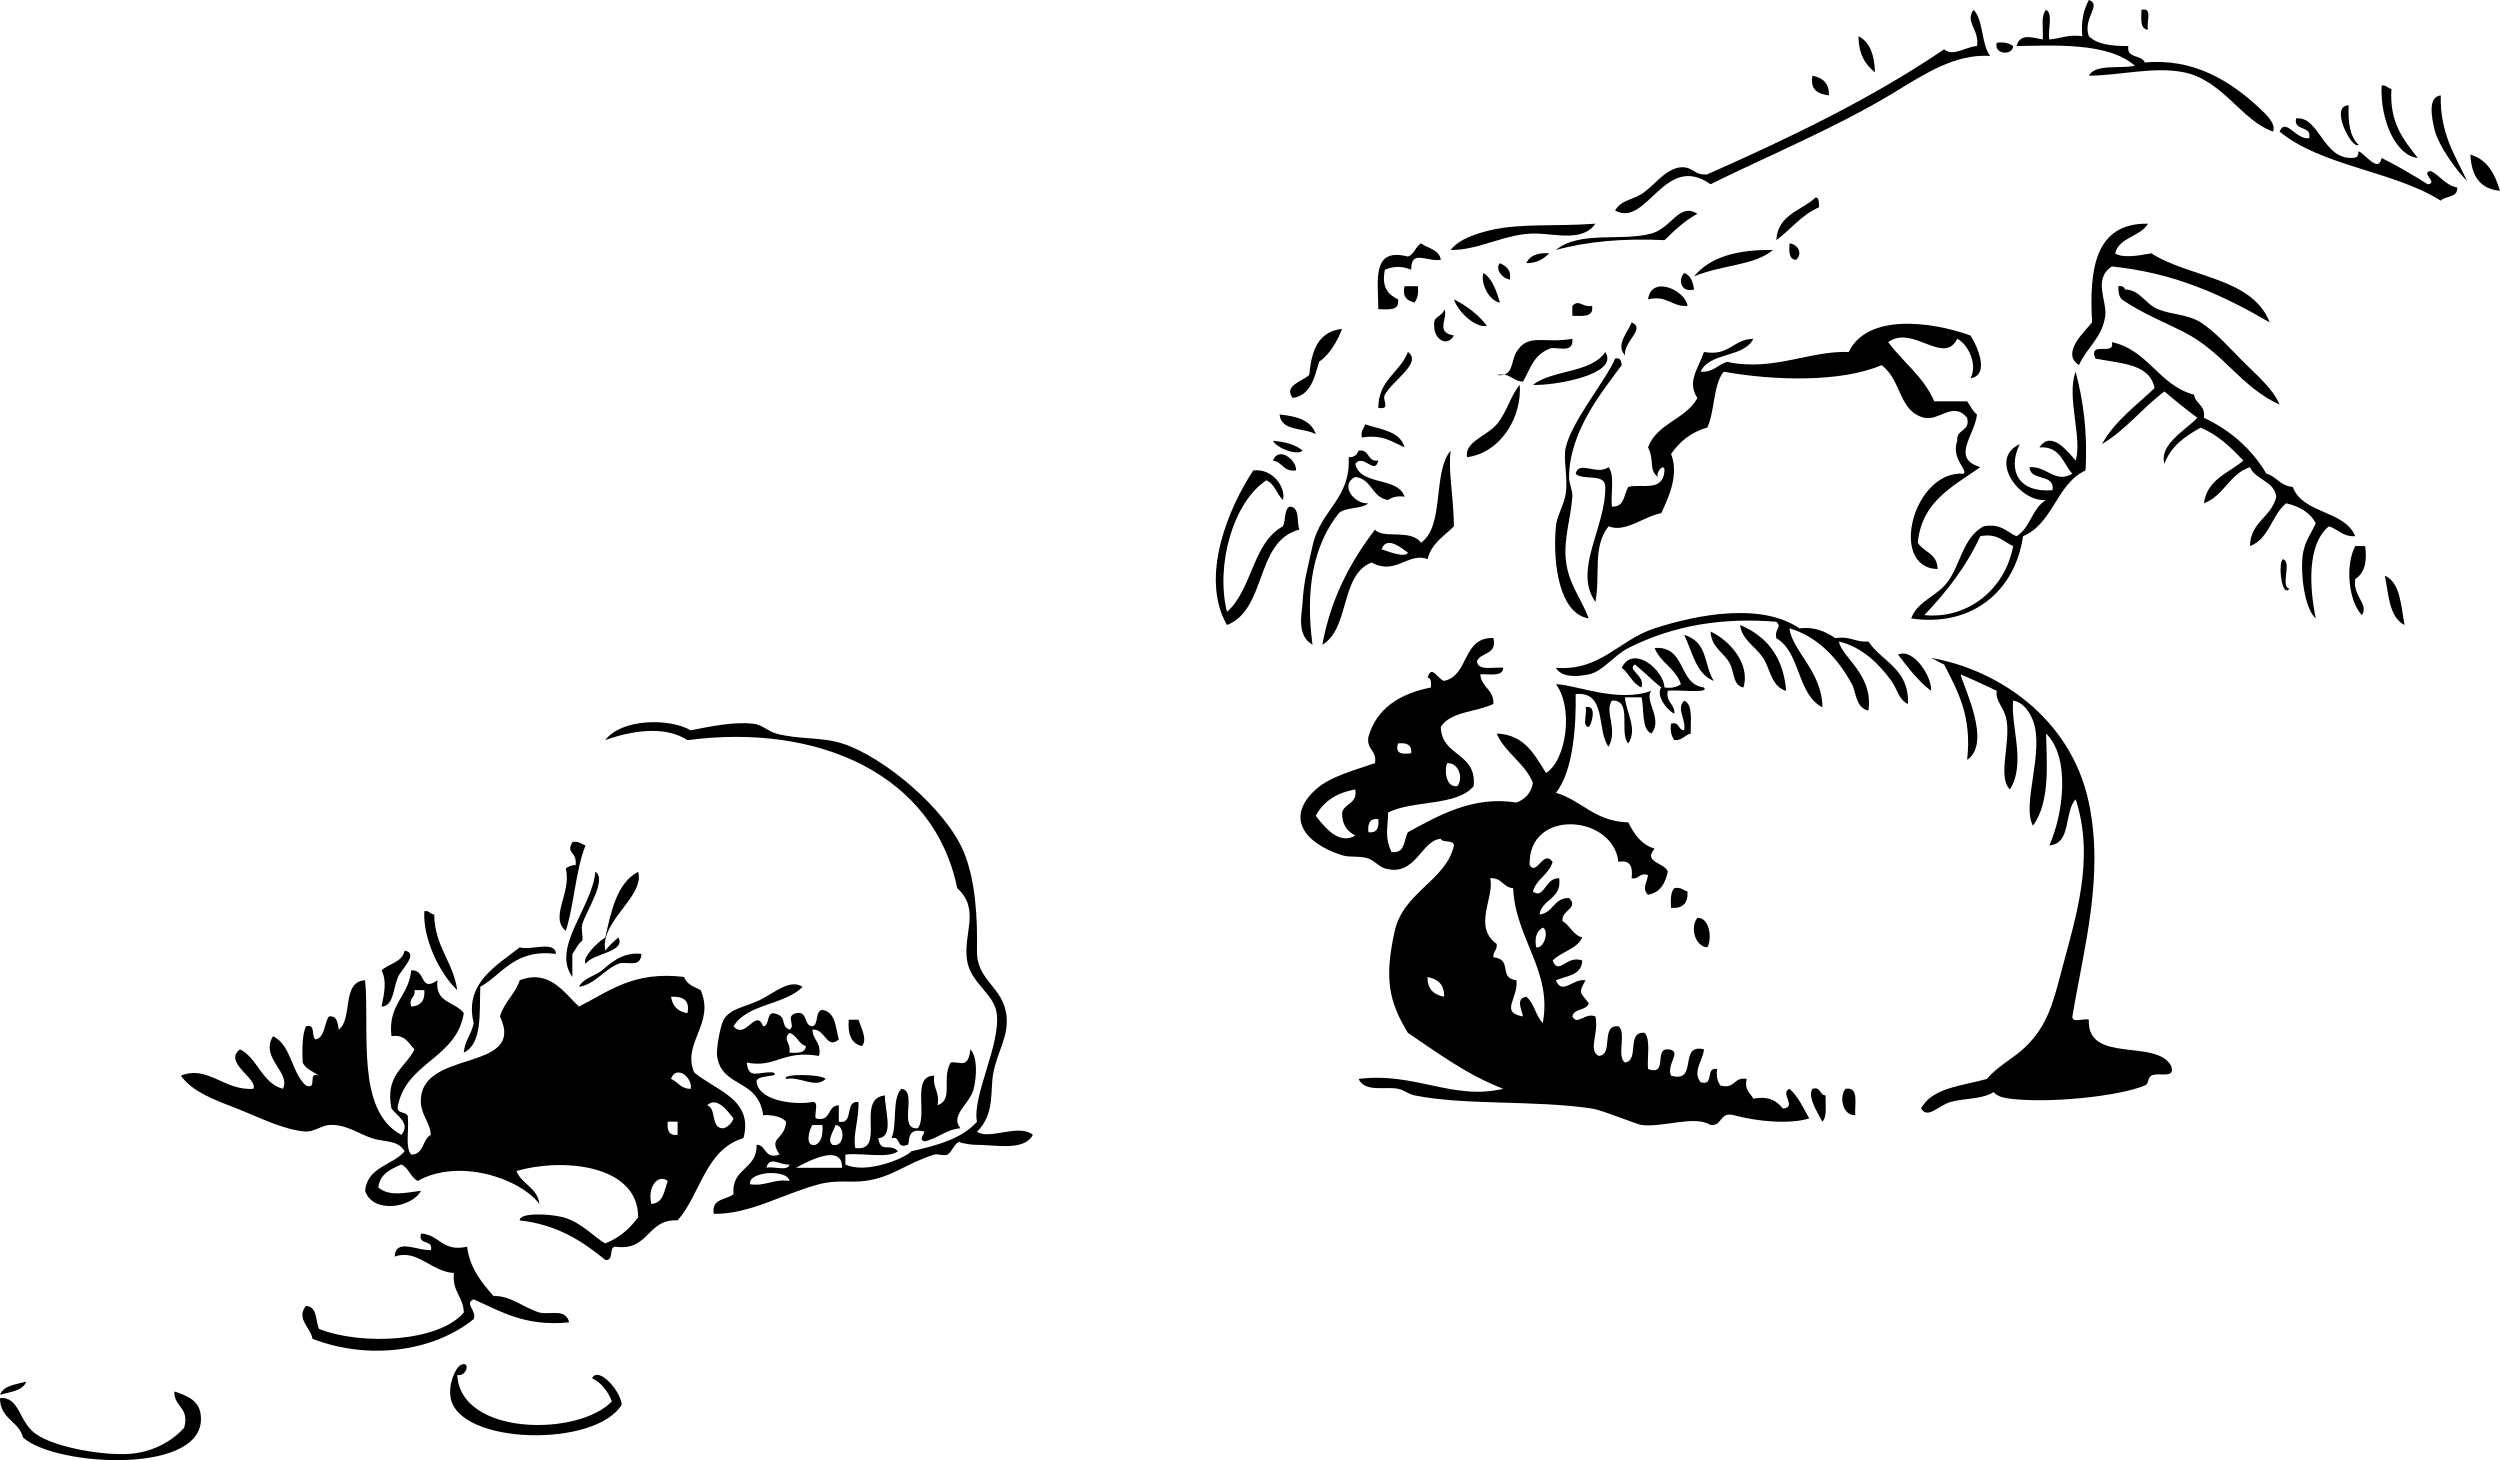 <?xml version="1.0" encoding="UTF-8"?>
<svg enable-background="new 0 0 413.579 241.554" version="1.1" viewBox="0 0 413.58 241.55" xml:space="preserve" xmlns="http://www.w3.org/2000/svg">
<g clip-rule="evenodd" fill-rule="evenodd">
	<path d="m345.56 0c2.237 0.775-1.075 3.018 0 5.986 1.358 1.363 3.793 1.649 6.53 1.632-0.317 2.132 2.238 1.39 2.722 2.721 7.997-0.741 14.113 2.979 19.046 7.618 0.956 0.9 2.717 2.472 2.177 3.81-5.198-1.789-8.248-8.434-14.693-9.795-4.917-1.039-10.765 0.543-15.781 0.544 1.103-1.982 5.06-1.108 7.619-1.633-4.418-3.981-13.834-3.337-19.591-3.265 0.615-2.096 2.334-1.468 4.354-1.088 0.111-1.703-0.367-3.995 0.544-4.897 1.235 0.579 0.207 3.421 0.544 4.897 1.843-0.153 3.125-0.866 5.442-0.544-0.23-2.584 0.26-4.451 1.09-5.986z"/>
	<path d="m326.51 1.633c1.669 1.777 1.229 5.664 2.721 7.619-5.74-0.354-10.625 2.848-15.781 5.986-9.461 5.758-20.237 10.198-30.475 15.237-7.61-5.377-10.507 7.257-15.781 4.354 0.896-1.675 2.976-1.83 4.354-2.721 2.11-1.365 3.484-3.668 5.986-4.354 2.497-0.502 2.629 1.362 4.897 1.088 13.836-6.118 27.296-12.611 39.182-20.679 1.543 1.271 3.581-0.448 5.441-0.544 0.49-2.594-2.08-4.065-0.55-5.986z"/>
	<path d="m354.26 1.633c1.967-0.516 0.759 2.143 1.089 3.265-1.39-0.061-1.08-1.822-1.09-3.265z"/>
	<path d="m307.46 5.986c1.914 0.989 2.636 3.169 2.722 5.986-1.62-1.282-2.73-3.072-2.72-5.986z"/>
	<path d="m330.32 7.075c1.262-0.174 2.089 0.087 2.721 0.544-0.05 1.619-3.24 1.456-2.72-0.544z"/>
	<path d="m299.84 12.517c1.656 0.339 2.782 1.208 2.721 3.265-1.75-0.243-3.16-0.831-2.72-3.265z"/>
	<path d="m393.99 14.149c0.879-0.153 0.937 0.514 1.633 0.544-0.377 5.637 2.039 8.481 4.354 11.428-3.51-0.299-6.25-6.071-5.98-11.972z"/>
	<path d="m390.18 25.033c0.983 0.279 3.342 3.781 3.81 1.088 2.638 1.353 5.178 2.804 7.618 4.354 1.91-0.149-1.365-2.027 0.545-2.177 1.562 0.794 2.373 2.342 4.354 2.721 0.115 1.748-1.941 1.325-2.722 2.177-7.777-4.92-19.721-5.674-26.665-11.428 0.971-2.432 2.683 1.411 4.898 1.088 0.429-2.243-2.605-1.022-2.177-3.265 3.825-0.43 4.425 6.724 9.251 6.53 0.92-0.037 1.03-0.243 1.09-1.088z"/>
	<path d="m408.68 25.577c2.812 0.817 4.061 3.195 4.898 5.986-3.35-0.281-4.73-2.523-4.9-5.986z"/>
	<path d="m300.39 32.651c0.638 0.088 0.459 0.992 0.544 1.632-2.911 1.261-4.671 3.673-7.074 5.442 0.25-4.283 4.2-4.867 6.53-7.074z"/>
	<path d="m263.93 37.005c-2.046 2.986-6.438 1.708-9.795 1.632-4.995-0.112-9.321 2.772-14.149 2.721 1.341-1.811 4.329-2.74 6.53-3.265 5.01-1.197 10.84-0.597 17.41-1.088z"/>
	<path d="m355.35 37.005c-1.267 2.18-4.716 2.178-5.442 4.897 1.091 0.805 3.638 0.453 5.986 0 6.283 4.056 16.7 3.979 19.591 11.428-7.468-4.323-15.435-8.147-26.121-9.251-3.173 2.116-0.761 5.708-1.089 8.163-0.482 3.622-2.929 5.067-4.353 8.163-3.073-2.008 1.08-5.663 2.177-7.074-0.52-9.036 0.59-16.456 9.24-16.326z"/>
	<path d="m235.09 40.27c1.147 0.848 3.018 0.974 3.265 2.721-2.481 0.312-4.924-1.763-4.897 1.632-1.524-0.625-2.829-0.625-4.354 0-0.602 2.96 0.589 4.128 2.177 4.898 0.316 1.949-1.61 1.654-3.265 1.632 0.014-4.521-1.253-10.322 4.897-8.707 1.07-0.37 1.24-1.656 2.17-2.176z"/>
	<path d="m296.04 40.27c1.372 0.131 2.255 1.605 1.089 2.721-1.2-0.08-1.17-1.371-1.09-2.721z"/>
	<path d="m293.31 41.358c-3.162 2.615-8.26 2.388-13.061 4.354 2.63-3.177 7.15-4.462 13.06-4.354z"/>
	<path d="m256.31 41.902c-0.931 0.883-1.98 1.647-3.809 1.632 0.55-1.264 1.87-1.754 3.81-1.632z"/>
	<path d="m248.15 43.535c0.954 0.498 1.891 1.012 1.633 2.721-1.37-0.222-2.5-1.862-1.63-2.721z"/>
	<path d="m245.43 45.167c1.524 1.015 2.098 2.98 2.721 4.897-2.05-0.351-3.3-3.641-2.72-4.897z"/>
	<path d="m278.62 45.167c1.075 0.376 1.451 1.452 1.633 2.721-2.2 0.611-2.69-1.671-1.63-2.721z"/>
	<path d="m232.37 47.344h2.177c0.173 1.262-0.088 2.089-0.544 2.721-1.13-0.327-2.07-0.841-1.64-2.721z"/>
	<path d="m279.17 50.609c-2.717 0.177-3.251-1.829-6.53-1.088 0.56-4.114 6.23-1.46 6.53 1.088z"/>
	<path d="m350.45 47.344c0.632-0.088 0.968 0.12 1.088 0.544 2.498 0.035 3.413 2.457 5.441 3.265 2.371 0.945 4.916 0.822 7.075 2.177 2.36 1.481 4.805 4.261 7.074 6.53 2.218 2.218 4.898 4.447 5.985 7.074-6.415-2.892-9.231-8.633-15.781-11.972-3.402-1.735-7.025-3.156-10.339-5.442-0.42-0.483-0.59-1.228-0.55-2.176z"/>
	<path d="m240.53 49.521c2.149 1.116 4.03 2.5 5.442 4.354-1.63 0.527-4.75-2.126-5.44-4.354z"/>
	<path d="m263.38 50.609c0.316 1.949-1.611 1.654-3.266 1.632v-1.632c1.15-1.186 1.56 0.272 3.27 0z"/>
	<path d="m238.9 51.153c0.829 1.312-1.648 3.816 1.632 4.354-1.151 2.031-3.361 0.558-3.265-1.632-0.25-1.709 1.47-1.438 1.64-2.722z"/>
	<path d="m269.92 53.33c2.426 1.054-1.37 3.147-1.089 5.442-1.68-1.71 0.64-4.048 1.09-5.442z"/>
	<path d="m222.03 54.418c-0.889 2.195-2.017 4.151-3.81 5.442-0.78 2.666-1.386 5.507-4.353 5.986-1.61-2.006 1.631-2.8 2.721-3.809 0.37-3.976 1.46-7.239 5.44-7.619z"/>
	<path d="m260.12 56.051c0.274 2.642-2.744 1.156-3.81 1.632-2.69 1.203-2.974 3.015-4.354 5.442-1.783-0.031-2.08-1.548-4.353-1.088 2.835 0.398 2.29-2.19 3.265-3.81 1.91-3.186 4.63-1.341 9.24-2.176z"/>
	<path d="m232.91 58.228c2.464 1.751-2.502 4.669-3.81 7.075-0.52 0.956 1.098 2.482-1.088 2.177 0.03-4.689 3.6-5.834 4.9-9.252z"/>
	<path d="m265.56 58.228c2.473 3.777-8.705 5.622-11.973 5.442 3.26-2.543 9.68-1.924 11.97-5.442z"/>
	<path d="m267.19 59.316c0.926-0.2 1.027 0.424 1.089 1.088-3.05 4.2-8.615 10.756-8.707 18.502-0.014 1.128 0.621 2.181 0.544 3.265-0.249 3.516-1.421 6.886-1.088 10.339 0.39 4.047 2.416 6.183 3.809 9.795-4.758-0.698-6.022-8.814-5.441-15.237 0.156-1.727 1.369-3.57 1.633-5.442 0.387-2.75-0.469-5.618 0-7.618 1.06-4.473 6.69-11.155 8.17-14.687z"/>
	<path d="m251.41 63.669c0.402 5.123-2.972 11.174-8.707 11.972-0.503-2.522 3.255-3.494 4.898-5.442 1.74-2.055 2.25-4.702 3.81-6.53z"/>
	<path d="m211.69 68.567c2.794 0.289 5.234 0.934 5.986 3.265-1.97-1.121-5.75-0.425-5.99-3.265z"/>
	<path d="m225.84 70.2c2.585 0.861 5.772 1.121 6.53 3.81-2.031-0.872-3.611-2.194-7.074-1.633-0.24-1.138 0.36-1.441 0.54-2.177z"/>
	<path d="m210.6 72.921c1.999 0.178 3.73 0.623 4.897 1.632-0.9 0.86-4.29-0.399-4.9-1.632z"/>
	<path d="m239.98 74.553c-0.426 3.66 0.452 6.91 0.544 12.516-1.621 1.644-3.733 2.796-4.354 5.442-3.109-1.262-5.308 2.756-9.251 0.544-5.254 2.001-3.577 10.934-8.162 13.604 1.431-7.82 4.716-13.786 8.707-19.046 1.322 1.617 5.9-0.188 7.618 2.177 3.94-2.771 1.87-11.553 4.89-15.238zm-11.42 16.326c1.01 0.302 3.899 1.484 4.354 0.544-0.99-0.695-3.57-2.911-4.35-0.544z"/>
	<path d="m214.41 77.818c-2.107 0.293-2.241-1.387-3.81-1.632 0.83-2.367 3.89-0.227 3.81 1.632z"/>
	<path d="m212.23 82.716c-1.009-0.987-1.353-2.638-2.721-3.265-5.545 3.643-8.434 14.104-6.53 21.767 4.174-3.626 4.207-11.393 9.251-14.149 0.497-0.954 0.187-2.715 1.088-3.265 1.771 0.042 1.162 2.466 1.633 3.81-7.357 1.894-5.32 13.182-11.972 15.781-4.597-8.026 0.363-19.561 4.354-25.577 3.41-0.362 5.45 3.048 4.9 4.893z"/>
	<path d="m389.64 90.334h1.633c0.38 2.739-0.181 4.537-1.633 5.442-0.505 2.752 2.309 4.233 1.089 5.986-2.21-2.34-2.8-8.245-1.09-11.426z"/>
	<path d="m377.66 92.511c1.582 0.413-0.494 4.484 1.088 4.898-1.3 1.564-1.92-4.237-1.09-4.898z"/>
	<path d="m394.53 95.232c2.621 1.188 2.638 4.981 3.266 8.163-2.56-1.26-2.62-5.003-3.27-8.168z"/>
	<path d="m315.63 116.46c-1.563-0.728-1.779-2.518-2.721-3.809-2.018-2.767-4.829-5.625-8.707-6.53 0.561 2.711 5.741 5.5 4.897 11.428-2.121-0.415-2.03-3.087-2.721-4.354-2.047-3.75-5.257-7.755-10.34-9.251 0.373 3.624 5.453 7.241 5.442 13.061-4.219-2.131-3.581-9.117-7.619-11.428-0.322-1.736 1.021-1.683 0-2.721-8.743-0.701-16.892 0.5-24.488 4.354-2.379 1.207-4.271 3.912-6.53 4.354-1.129 0.221-4.375 0.821-5.441-1.088 7.391 0.575 10.361-4.59 16.325-6.53 7.172-2.333 17.716-4.279 23.944 0 2.833-0.293 4.424 0.655 5.986 1.633 2.421-0.426 3.266 0.725 5.441 0.544 2.23 3.4 6.79 4.47 6.54 10.35z"/>
	<path d="m287.87 103.4c4.348 1.82 7.146 5.189 7.618 10.884-2.458-0.644-2.659-3.723-3.81-5.442-1.23-1.85-3.54-3.03-3.81-5.44z"/>
	<path d="m282.98 104.48c3.116 1.425 6.627 5.337 5.442 9.251-1.718-0.277-1.506-2.485-2.177-3.809-0.91-1.98-3.13-2.67-3.26-5.44z"/>
	<path d="m278.62 105.03c4.015 1.229 3.188 4.927 4.898 7.619-2.99-1.18-3.52-4.83-4.9-7.62z"/>
	<path d="m270.46 109.92c-1.381 0.894 1.765 1.819 1.088 3.809-1.531-0.646-2.023-2.33-3.265-3.265 1.884-3.836 6.921 0.278 7.074 3.265 1.262 0.174 2.089-0.087 2.721-0.544-0.852-2.595-3.369-3.524-4.354-5.986 5.294-0.396 3.799 5.997 8.163 6.53 1.035 1.071-4.365 0.324-5.986 0.544-0.357 1.99 1.178 2.087 1.089 3.809-1.376-0.723-3.054-3.079-2.177-4.354-1.5-1.2-2.83-2.58-4.34-3.8z"/>
	<path d="m319.44 114.28c-2.153-1.657-3.79-3.829-5.442-5.986 2.71-1.21 5.79 4.13 5.44 5.99z"/>
	<path d="m278.62 115.91c1.514 0.663 1.012 3.343 1.089 5.442-1.036 0.233-1.367 1.172-2.721 1.088-0.457-0.632-0.718-1.459-0.545-2.721 1.485-0.396 1.096 1.082 2.177 1.088 0.33-2.03-1.39-3.44 0-4.9z"/>
	<path d="m262.3 117c2.004-0.501 0.989 2.871 0.544 3.265-1.2-0.06-0.23-2.3-0.54-3.26z"/>
	<path d="m94.688 139.31c1.138-0.23 1.441 0.372 2.177 0.544-1.655 4.16-1.865 9.75-3.265 14.15-2.764-2.284 1.01-6.302 0-10.34 0.438-0.287 0.883-0.567 1.632-0.544 0.236-2.39-1.668-1.79-0.544-3.81z"/>
	<path d="m98.497 144.21c1.992 1.285-1.503 6.457-2.177 8.707-0.249 0.832 0.188 1.87 0 2.721-0.735 0.534-1.087 1.452-1.633 2.177v3.809c-3.513-4.87 3.248-11.43 3.81-17.42z"/>
	<path d="m276.99 146.93c1.137-0.23 1.44 0.373 2.177 0.544 0.124 1.938-0.783 2.846-2.722 2.721-0.08-1.34-0.09-2.62 0.54-3.26z"/>
	<path d="m70.2 150.74c0.879-0.153 0.937 0.514 1.632 0.544 0.079 5.362 3.132 7.751 3.81 12.516-3.013-2.84-5.739-8.71-5.442-13.06z"/>
	<path d="m280.8 151.83c2.146-0.047 2.429 3.705 1.633 4.897-1.96-0.15-2.91-3.23-1.63-4.9z"/>
	<path d="m66.935 157.27c2.429 0.414-0.518 3.043-1.088 4.354-0.794 1.824-0.729 4.862-2.721 4.898 0.379-1.998 0.939-4.138 0-5.986 1.201-1.15 3.399-1.31 3.809-3.26z"/>
	<path d="m140.4 168.7h1.633c0.392 1.308 1.542 3.29 0.544 4.354-1.76-0.41-2.36-1.99-2.17-4.35z"/>
	<path d="m136.59 178.49c-1.703 1.666-4.213-0.477-6.53 0-0.97-0.86 5.7-0.86 6.53 0z"/>
	<path d="m299.84 180.12c1.484-0.396 1.096 1.081 2.177 1.088-0.065 1.567 0.297 3.562-0.544 4.354-0.75-1.49-2.5-4.03-1.64-5.44z"/>
	<path d="m305.29 180.12c2.359-0.364 1.466 2.525 1.633 4.354-2.08 0.13-2.72-2.98-1.63-4.35z"/>
	<path d="m69.655 204.07c3.098 0.168 3.438 3.092 7.619 2.177 0.479 3.693 2.443 5.901 4.354 8.163 2.802-0.128 4.994 1.938 7.619 2.721 1.515 0.451 4.411-0.783 4.897 1.633-7.252 0.723-11.259-1.802-15.781-3.81-1.653 0.671 0.59 1.872 0 3.266-6.655 5.378-17.321 6.859-26.665 3.265-0.291-1.808-2.773-3.36-1.088-5.441 1.919 0.076 1.55 2.44 2.177 3.809 6.963 2.751 19.793 2.183 23.944-2.721-0.068-2.652-1.983-3.458-1.632-6.53-3.81-0.255-6.12-4.044-9.795-2.721 0.121-3.167 3.962-0.855 5.986-1.088 0.406-1.86-2.213-0.69-1.635-2.72z"/>
	<path d="m101.22 231.82c-0.681-1.678-1.673-3.044-3.265-3.81 1.003-2.068 4.717 2.026 4.898 4.354-4.266 7.152-26.843 6.7-28.298-1.088-0.429-2.296 0.779-4.973 1.633-5.442 1.634-0.898 1.168 1.951-0.544 1.633 0.527 10.11 20.067 10.19 25.579 4.36z"/>
	<path d="m28.842 230.19c2.551 0.833 4.071 1.681 4.354 3.81 1.341 10.101-24.026 8.679-29.386 3.809-0.692-2.754-3.832-3.061-3.809-6.529 3.321-0.238 3.012 3.936 5.986 5.985 3.237 2.231 10.977 3.5 15.237 3.266 3.604-0.198 7.051-1.858 9.251-4.354 0.899-3.44-1.717-3.37-1.633-5.99z"/>
	<path d="m403.78 15.782c-0.15 6.318 2.396 9.939 4.354 14.148-1.406-1.302-4.788-5.725-5.441-8.707-0.34-1.559-1.16-5.227 1.09-5.441z"/>
	<path d="m388.55 17.414c-0.149 2.871 0.222 5.221 1.633 6.53-1.06 0.941-4.92-6.486-1.63-6.53z"/>
	<path d="m280.8 35.372c-2.121 1.144-3.782 2.748-5.441 4.354-6.851-0.321-12.846 0.215-17.958 1.632 3.854-3.23 10.817-1.381 15.781-2.721 3.38-0.913 4.59-5.199 7.62-3.265z"/>
	<path d="m363.51 69.111c-1.876-1.388-3.683-2.847-5.441-4.354-3.646 2.702-6.347 6.352-10.34 8.707 2.148-3.838 5.633-6.34 8.707-9.251-0.788-4.11-5.723-4.072-9.795-4.897-1.238-3.052 3.333-0.295 2.721-2.721 6.092 1.346 7.747 7.127 13.604 8.707 0.246 1.568 1.926 1.702 1.633 3.809 4.431 2.099 7.899 5.161 10.34 9.251 1.71 0.466 2.296 2.058 4.353 2.177 1.65 4.518 8.526 3.809 10.34 8.163-2.121 0.125-2.821-1.169-4.354-1.633-3.688 3.022-3.202 10.229-2.177 15.237-1.818-1.584-2.533-7.167-2.177-10.339 0.281-2.499 1.706-4.122 2.177-5.442-0.971-1.75-2.682-2.76-4.897-3.265-2.401 1.953-2.811 5.896-5.986 7.074 0.087-4.085 3.587-4.757 4.354-8.163-0.396-2.688-3.435-2.733-4.354-4.897-3.404 1.13-4.309 4.761-7.618 5.986 0.53-4.004 4.097-4.973 6.53-7.074-2.045-2.127-4.136-4.209-7.074-5.442-2.564 1.427-4.931 3.051-5.986 5.986-0.94-3.152 3.5-5.584 5.46-7.623z"/>
	<path d="m316.17 102.31c1.042-2.885 4.227-3.639 5.986-5.986 2.213-2.952 2.517-7.341 5.986-9.251 2.902-0.544 3.787 0.929 5.441 1.633 2.312-1.316 2.581-4.675 4.897-5.986-4.434 0.401-9.606-6.817-4.354-9.251-2.073 4.349-0.21 8.112 5.442 7.619 0.358-2.898-3.722-1.358-3.81-3.809 2.993-0.144 4.174 2.743 7.074 1.088-1.575-1.69-1.94-4.589-5.441-4.353 1.955-2.989 4.853 0.891 5.985 2.177 1.159-3.673-1.571-10.607 0-14.693 1.248 4.739 2.01 9.963 1.633 16.326-4.826 2.248-5.348 8.801-10.339 10.884-1.29 9.061-8.45 15.102-18.5 13.602zm16.87-11.976c-1.654-0.704-2.539-2.177-5.442-1.632-2.343 5.094-5.624 9.25-9.251 13.06 7.26 0.7 13.4-4.345 14.69-11.426z"/>
	<path d="m224.75 74.553c1.928-0.294 1.338 1.927 3.266 1.633-0.573 2.543-2.462-1.225-3.81 0.544 0.822 3.713 7.021 2.049 8.163 5.442-1.262-0.174-2.09 0.087-2.721 0.544-2.715-0.37-2.662-3.506-5.442-3.809-2.704 1.333-0.074 4.591 2.177 4.354-1.175 1.002-3.767 0.586-4.897 1.632-4.243 5.311-5.575 12.707-4.354 21.768-2.756-1.6-1.721-5.267-1.633-7.074 0.166-3.398 0.851-5.643 1.633-9.251 1.318-6.084 6.343-7.747 5.986-14.693 0.92 0.024 1.39-0.405 1.62-1.089z"/>
	<path d="m342.84 168.15c-0.092 1.181 1.931 0.247 2.721 0.545-0.298 7.372 11.085 3.063 13.604 7.618 0.839 2.282-2.136 0.991-3.265 1.633-0.669 0.38-0.325 1.313-1.088 1.632-4.283 1.791-15.851 2.99-22.312 2.177-0.958-0.12-1.993-0.316-2.721-1.088-1.763 1.204-4.79 0.991-7.074 1.633-2.068 0.58-3.766 2.896-4.897 1.088 1.795-3.465 6.785-3.735 10.884-4.897 1.988-2.324 4.479-3.401 6.53-5.441 3.568-3.551 4.442-7.194 5.985-13.061 2.108-8.017 5.404-17.921 2.177-27.754-1.958 2.033-0.646 7.336-4.354 7.619 2.255-5.03 3.574-14.451-0.544-18.502 0.077 4.523 0.776 11.28-2.177 15.237-1.918-3.492 1.971-12.292 0-17.414-0.47-1.222-1.546-3.025-3.265-3.265-0.451 4.206 2.179 10.367-0.545 14.693-2.08-2.15 0.116-7.496-0.544-11.428-0.375-2.238-1.887-3.065-1.632-4.897-1.995-0.908-3.931-1.875-5.986-2.721 0.556 2.211 5.206 11.4 1.088 14.148 0.826-7.355-1.612-11.448-3.809-15.781-0.806-0.283-1.372-0.805-2.177-1.088 10.939 1.888 23.146 9.836 26.12 23.944 2.56 12.16-0.81 23.94-2.72 35.37z"/>
	<path d="m105.57 144.21c1.128 4.144-6.34 8.096-5.442 13.06 0.641-0.811 1.366-1.536 2.177-2.176 1.303 2.409-4.274 2.605-5.442 4.353-0.604-0.993 1.895-3.526 3.265-4.353 1.01-4.43 1.9-8.98 5.44-10.88z"/>
	<path d="m91.967 157.81c-6.84-0.854-8.698 3.273-12.516 5.441-0.147 4.388 0.343 9.413-2.721 10.884 0.139-2.038 1.312-3.042 1.633-4.897-1.641-6.639 3.903-9.554 7.619-12.517 1.809 0.56 5.918-1.19 5.985 1.1z"/>
	<path d="m106.12 157.81c-0.174 2.476-2.422 1.087-3.81 1.632-2.339 0.92-3.918 3.447-6.53 3.81 0.701-1.454 2.628-1.764 3.809-2.721 1.021-0.83 3.261-3.15 6.531-2.72z"/>
	<path d="m68.023 160.53c2.556-0.18 1.332 3.744 4.354 1.633-0.516 3.78 2.984 3.546 4.353 5.441-1.206 7.501-9.38 8.034-10.883 15.237-0.479 1.748 1.793 0.746 1.632 2.177 0.177 2-0.464 4.817 0.544 5.986 2.179 2e-3 1.804-2.55 3.265-3.266-0.177-2-1.343-3.011-1.633-4.897-0.957-9.618 17.546-5.124 13.061-14.693 0.68-2.403 2.519-3.648 3.265-5.985 4.953-1.882 7.332 2.087 9.795 4.354 4.958-2.479 8.954-5.921 17.414-4.898 0.396 1.236 1.638 1.628 2.721 2.177 2.426 5.54-3.101 8.662-1.089 13.604 3.42 2.927 9.935 4.433 8.163 10.884-6.303 1.86-7.066 9.26-10.884 13.604-5.159-0.261-4.643 5.153-10.339 4.354-1.122 0.148-0.13 2.41-1.633 2.177-3.793-3.099-7.958-5.828-14.148-6.53-0.087-1.31 4.779-1.109 7.074-0.544 3.017 0.744 5.407 3.46 7.074 4.354 2.334-0.931 4.088-2.442 5.442-4.354-0.026-8.778-12.655-9.812-20.135-7.618 0.879 2.204 3.458 2.71 3.81 5.441-3.454-4.419-13.502-7.548-20.135-3.809-1.209-0.605-1.475-2.154-2.721-2.722-1.747 0.793-3.54 1.539-3.809 3.81 1.838 1.549 4.479 0.868 7.074 0.544-1.568 2.885-8.047 3.817-9.251 0 0.381-3.972 4.521-4.186 6.53-6.53-1.107-1.961-3.364-1.464-5.442-2.177-2.303-0.79-4.318-2.349-7.074-2.177-1.048 0.065-2.636 1.16-3.81 1.089-3.597-0.22-8.002-2.481-11.428-3.81-3.565-1.382-7.36-2.738-9.251-5.441 4.44-1.792 7.176 2.539 11.972 2.177 0.895-1.594-5.108-4.426-2.177-6.53 2.981 1.554 3.531 5.539 7.075 6.53 1.382-2.744-3.838-5.065-1.633-8.707 3.05 1.485 3.036 6.034 5.442 8.162 2.07 0.801 0.107-2.433 2.177-1.632-0.964-0.669-2.205-1.061-2.721-2.177-0.054-2.231-0.107-4.461 0.544-5.986 1.757-0.487 0.765 1.775 1.633 2.177 1.57-0.425 1.358-2.633 2.177-3.81 1.435-0.165 1.403 1.137 1.632 2.177 2.374-1.798 0.389-7.954 4.354-8.162 0.792 8.326-1.615 21.51 5.986 25.576 1.643-1.914-0.808-3.222-1.632-4.354-1.087-5.621 2.335-6.734 3.809-9.795-0.998-0.997-1.486-2.505-3.809-2.177-0.631-5.33 2.879-6.54 3.266-10.87zm0 5.99c1.531-0.103 2.318-0.947 2.177-2.722h-1.633c0.223 1.31-0.994 1.18-0.544 2.72zm45.707 1.09c0.438-2.252-0.835-2.793-2.721-2.721 0.24 1.57 1.15 2.48 2.72 2.72zm-2.72 10.88c1.149 0.483 1.608 1.656 3.265 1.633 0.3-1.98-2.47-4.01-3.27-1.63zm8.71 8.17c0.784-0.305 1.328-0.85 1.632-1.633-0.836-1.005-2.716-3.778-4.354-2.177 1.63 0.54 0.46 3.89 2.72 3.81zm-7.62 1.08v-2.177h-1.632c-0.15 1.43 0.2 2.35 1.63 2.18zm-4.35 11.43c2.048-0.129 2.122-2.231 2.721-3.809-1.64-1.24-3.4 1.03-2.72 3.81z"/>
	<path d="m152.92 188.83c-0.969-0.399-0.078-0.99 0-1.633-2.989-0.78-2.364 1.665-2.721 2.177-2.058 0.788-1.044-1.495-2.721-1.089 1.012-2.253 0.026-6.504 1.632-8.162 2.8 0.283-0.672 6.84 2.721 6.53 1.673-2.136-1.101-8.72 2.721-8.707-0.291 2.104 0.971 2.656 0.544 4.897 2.731-0.979 0.608-4.369 2.177-7.074 1.666-0.213 2.873 1.134 3.265-2.177 1.179 1.336 1.061 4.318 0.544 6.53-0.575 2.464-4.026 4.398-2.177 6.53-2.5 0.21-3.72 1.71-5.98 2.17z"/>
	<path d="m4.354 228.56c-0.61 1.566-2.66 1.694-4.354 2.177 0.61-1.57 2.66-1.7 4.354-2.18z"/>
	<path d="m325.97 55.507c0.894 1.254 3.44 6.538 0 7.074 1.255-2.232-0.363-5.623-2.177-6.53-2.246 4.499-7.345-2.4-11.429 0.544 2.468 3.337 5.881 5.729 7.619 9.795h5.441c0.545 0.725 0.897 1.642 1.633 2.177-0.37 3.46-4.378 7.246 0.544 8.707-4.43 3.188-9.671 5.565-10.339 12.516 0.967 1.572 3.293 1.785 3.265 4.354-8.144-0.251-4.036-16.393 4.354-15.782 0.644-0.679-2.148-2.541-1.088-5.441-0.208-2.022 2.205-1.423 1.632-3.81-2.316-2.819-4.637 0.589-7.074 0-4.308-1.04-3.66-6.123-7.074-8.707-6.757 2.909-17.939 2.56-26.121 1.088-1.779 2.212-1.44 6.541-2.721 9.251-2.717 0.73-4.561 2.332-5.986 4.354 1.356 3.403-0.416 7.269-1.632 9.795-2.863 0.529-5.964 3.296-8.707 2.177-2.693 3.395-1.324 7.836-2.177 12.517-3.743-5.337 1.735-12.296 1.633-19.047 2e-3 -2.36-3.761-0.956-4.898-2.177 0.511-2.283 3.516 0.354 5.442-1.088 1.043 1.315 0.343 4.373 0.544 6.53 2.125 0.13 1.97-2.021 2.721-3.265 2.296-0.552 5.776 0.923 5.986-2.721-7e-3 -1.279-1.484 0.199-1.089 1.088-1.582-1.211-0.508-2.653-1.632-4.897 1.45-3.991 6.259-4.625 8.162-8.163-1.777-2.708 0.146-4.829 1.089-7.619 4.211 0.765 4.773-2.119 8.163-2.176-1.551 3.166-7.26 2.173-8.707 5.441 2.12 0.125 2.821-1.169 4.354-1.632 7.604 1.641 13.606-1.868 20.135-1.633 3.1-6.412 13.62-5.077 20.17-2.72z"/>
	<path d="m247.06 105.57c0.645 2.82-2.086 2.267-2.721 3.809 0.121 1.693 2.708 0.919 4.354 1.088-0.076 1.557-2.27 0.995-3.81 1.088 0.182 2.177 2.253 2.464 2.177 4.897-2.806 1.366-7.115 1.229-8.707 3.81 0.127 4.952 5.992 4.167 5.442 9.795-2.812 3.356-10.059 2.276-14.148 4.354-0.105 2.898-0.563 4.135 0.544 6.53 2.326 0.331 2.014-1.977 2.721-3.265 4.948-2.686 10.779-6.103 17.958-4.897 1.425-0.571 2.425-1.566 2.721-3.266-1.362-3.354-4.558-4.874-5.985-8.163 4.693 0.204 6.248 3.546 8.162 6.53 3.47-2.227 4.505-10.954 1.633-14.692 3.327 0.084 10.235 3.14 15.781 1.088-1.266 1.565 2.019 4.755 0 7.074-1.712-0.828-1.113-3.966-1.633-5.986h-2.721c0.136 2.424 2.146 5.194 0.544 7.618-1.6-1.665 0.79-7.319-2.721-7.074-1.266 1.896 1.062 4.761-0.544 7.619-2.029-2.687-0.227-9.207-5.442-8.707 0.095 4.932-0.347 12.732-3.265 16.326 4.323 1.3 6.466 4.781 11.972 4.897 0.956 1.946 2.136 3.67 4.354 4.354-2.021 2.294 1.731 2.298 2.177 3.81-0.411 1.947-1.259 3.457-3.265 3.809-1.065-1.017-0.168-1.993 0-3.265-1.538-0.45-1.41 0.767-2.721 0.544 0.227-1.859-0.165-3.101-2.177-2.721-0.873-7.823-14.982-8.919-14.693 0.544 1.194 1.862 2.23-2.652 3.81-0.544-0.608 2.112-2.657 2.785-3.266 4.897 1.849 1.451 2.062-2.37 4.354-2.177 0.425 3.508-2.82 3.347-3.265 5.986 2.316-0.224 2.306-2.773 4.897-2.721 1.679 1.743-1.279 1.918-1.089 3.809 1.262 0.734 1.693 2.298 3.266 2.722-0.927 1.976-3.477 2.327-4.897 3.809 1.031 2.619 2.231-0.984 4.897 0-0.081 2.459-2.556 2.523-4.354 3.266 0.979 2.566 2.868-0.348 4.897 0-1.307 2.316-0.764 2.027 0.544 3.809-0.368 1.265-2.472 0.794-2.721 2.177 0.791 1.613 2.123-0.717 3.81 0 0.619 2.884-1.281 5.562 0.544 6.53 2.568-0.152 0.22-5.222 3.266-4.897 1.39 0.968-0.361 5.077 1.088 5.986 2.436-0.286 0.172-5.271 3.265-4.897 1.009 1.168 0.368 3.986 0.545 5.985 3.358 1.183 0.945-3.407 3.265-3.265 2.588 0.17-0.326 2.466 0.544 4.354 4.604 1.338 1.117-5.414 5.442-4.354-0.145 1.812-1.976 3.738-0.544 5.441 2.345 0.713 0.674-2.591 2.721-2.177-0.174 1.263 0.087 2.09 0.544 2.721 2.479 0.666 2.136-1.492 4.354-1.088-0.431 1.882 0.604 2.297 1.089 3.265 2.668-0.491 3.93 0.424 4.897 1.633 2.457-0.211-0.606-2.563 1.088-3.265 1.457 1.264 2.279 3.162 3.266 4.897-3.221 1.007-8.574 0.525-12.517-0.544-2.387-0.573-1.787 1.84-3.81 1.632-2.608-1.66-7.799 0.443-11.428 0-0.713-0.087-6.549-2.48-8.162-2.721-9.586-1.424-20.994-0.488-29.386-2.177-0.946-0.19-1.648-0.864-2.722-1.088-2.104-0.439-5.421 0.66-6.53-1.633 9.412-1.174 15.512 3.614 23.944 1.633-6.033-2.312-10.781-5.907-15.781-9.251-3.112-5.132-3.955-8.891-2.177-16.87 1.436-6.443 8.553-8.38 9.795-14.148-0.081-1.007-1.843-0.334-2.177-1.089-3.266 0.217-4.139 6.392-9.251 4.897-0.937-0.273-1.737-1.286-2.721-1.632-1.417-0.499-3.037-0.126-4.354-0.545-6.137-1.949-9.518-6.178-4.354-10.883 2.431-2.215 6.856-3.308 9.796-4.354 0.352-2.166-1.44-2.188-1.089-4.354 1.392-4.776 5.205-7.129 10.34-8.163 0.047-0.772 0.09-1.541-0.545-1.632 0.676-2.248 1.583 0.206 2.722 0.544 4.21-0.89 2.93-7.25 8.16-7.1zm-13.61 19.05c0.164-1.434-0.753-1.786-2.177-1.633-0.54 1.81 0.76 1.78 2.18 1.63zm7.62 5.44c1.061-1.221 0.292-3.911-1.633-3.809-0.48 0.65-0.44 4.07 1.63 3.81zm-23.4 4.9c1.282 1.634 3.745 4.943 6.53 3.265-1.302-0.693-2.216-1.775-2.177-3.81 0.415-1.58 2.579-1.411 2.177-3.809-3.09 0.54-5.28 1.98-6.53 4.36zm8.71 2.72c1.434 0.164 1.786-0.754 1.633-2.177-1.43-0.16-1.78 0.76-1.63 2.18zm21.22 18.5c0.121 1.029-0.613 1.2-0.545 2.177 3.332 0.392 0.677 3.389 3.81 3.81 0.372 2.976-2.846 5.332 1.088 5.985-0.235-1.21-1.25-2.95 0.545-3.265 1.325 1.032 1.544 3.172 2.721 4.354 1.646-8.572-4.528-13.949-4.897-22.312-1.705-0.109-1.839-1.79-3.81-1.633 0.83 3.02-2.95 7.95 1.09 10.87zm6.53 0.54c1.382 0.242 2.166-2.843 1.088-3.265-0.92 0.53-1.4 1.5-1.09 3.26zm-15.23 8.17c0.061-2.057-1.065-2.926-2.722-3.266-0.07 2.06 1.06 2.93 2.72 3.27z"/>
	<path d="m161.62 187.2c1.884 1.49 6.91-1.403 9.251 0.544-1.485 2.748-6.058 1.633-9.795 1.633-0.416 0-2.974-0.384-2.177-0.544-1.083 0.218-1.325 1.727-2.177 2.177-0.557 0.294-1.57-0.191-2.177 0-4.755 1.493-6.867 3.735-11.428 4.354-2.389 0.323-4.729-0.228-7.619 0.544-6.146 1.641-11.437 4.988-17.414 4.897-0.436-2.612 2.095-2.259 3.265-3.266-0.391-4.382 3.966-4.015 3.81-8.162 1.761 0.053 1.161 2.466 3.809 1.633-1.983-3.05 0.787-2.191 1.088-5.442-0.791-0.842-2.123-1.143-3.809-1.088-0.815-6.136-6.881-4.442-7.619-9.796-0.168-1.218 0.549-5.049 1.088-5.985 1.095-1.903 3.622-2.115 5.986-3.266 2.409-1.172 4.944-3.553 7.075-2.177-2.957 3.029-9.2 2.772-11.428 6.53 2.018 2.314 3.699-3.133 4.898 0 1.12-0.149 0.512-2.027 1.632-2.177 2.571 0.409 1.057 2.072 2.721 2.721 1.173-0.698-0.832-2.172 1.088-2.721 2.042-0.409 1.186 2.079 2.721 2.177 1.104-0.347 0.358-2.544 1.633-2.721 2.199 0.34 2.177 2.901 2.721 4.897-2.029 1.757-2.215-1.814-4.354-1.633 0.03 1.784 1.548 2.08 1.088 4.354-6.085-1.038-7.179 2.082-11.972 1.089 0.343 2.869 1.682 1.508 4.354 1.632 1.53 0.874-2.95 0.264-2.721 1.633 0.527 3.291 6.75 3.76 9.251 3.266 1.18-0.092 0.247 1.93 0.544 2.721 2.653 0.657 1.828-2.163 3.81-2.177v2.721c2.642 0.465 0.825-3.528 3.265-3.265 0.037 3.187-0.937 5.263-0.544 7.618 5.255 0.697-0.054-8.139 4.898-8.707-0.016 2.433 1.593 6.896-1.088 7.074 0.396 2.621 1.955 0.696 3.265 2.177-1.827 1.258-5.977 0.191-8.707 0.545v1.632c3.507 1.677 10.095-1.136 10.884-2.177 4.286-0.975 8.429-2.091 10.883-4.897-0.81-4.272 3.972-12.819 3.265-17.958-0.447-3.253-4.288-4.934-4.897-8.707-0.713-4.412 2.27-8.443-1.633-11.972-3.799-18.692-22.818-27.362-44.623-24.488-3.857-2.516-9.468-1.5-13.605 0 2.577-3.485 10.379-3.741 14.149-1.633 3.565-0.69 7.066-1.429 10.339-1.088 1.465 0.153 2.374 1.236 3.81 1.633 3.661 1.012 7.452 0.535 10.883 1.632 6.932 2.217 17.194 10.866 20.135 17.958 1.924 4.64 2.288 10.846 2.177 16.325-0.102 5.04 4.441 5.958 4.898 10.884 0.313 3.379-1.407 5.539-2.177 9.251-0.6 2.96 0.34 6.79-2.72 9.85zm-31.02-13.06c1.35 0.08 2.641 0.102 2.721-1.088-1.264-0.369-1.457-1.809-2.721-2.177-1.18 1.14 0.28 1.56 0 3.27zm4.36 15.24c0.951-0.501 1.201-1.701 1.089-3.266h-1.633c-0.45 0.4-1.47 3.77 0.54 3.27zm2.72 0c2.125 0.598 2.181-3.242 0.544-3.266-0.36 1.15-1.44 2.42-0.54 3.27zm-5.99 3.81h7.618c0.07-4.27-6.09-0.83-7.62 0zm-4.9 0c1.127-0.324 3.575 0.672 3.81-0.545-1.62 0.15-3.31-1.52-3.81 0.55zm-2.72 2.72c2.737 0.379 3.793-0.924 6.53-0.544-0.28-1.98-6.84-1.63-6.53 0.54z"/>
</g>
</svg>
